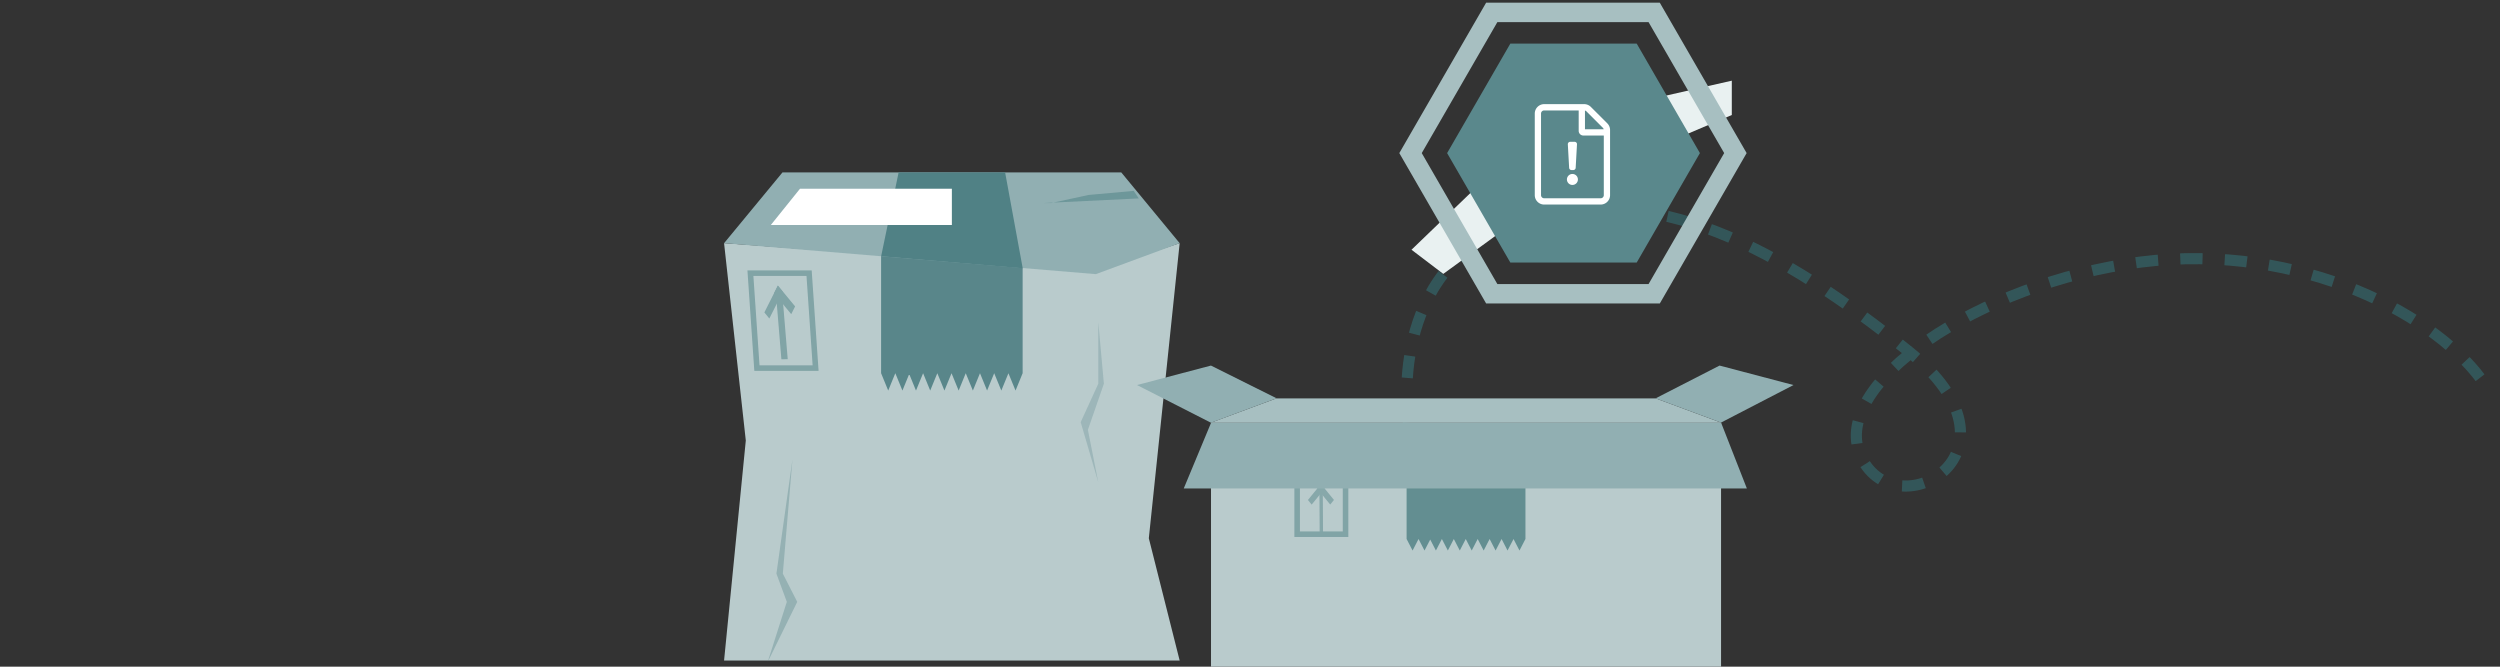 <svg xmlns="http://www.w3.org/2000/svg" xmlns:xlink="http://www.w3.org/1999/xlink" width="450" height="120" viewBox="0 0 450 120">
  <rect x="0" y="0" width="450" height="120" fill="#333333" stroke="none"/>
  <defs>
    <clipPath id="clip-path">
      <rect id="Rechteck_6268" data-name="Rechteck 6268" width="450" height="120" transform="translate(735 1163)" fill="#fff" stroke="#707070" stroke-width="1"/>
    </clipPath>
    <clipPath id="clip-path-2">
      <rect id="Rechteck_6263" data-name="Rechteck 6263" width="62.518" height="54.142" fill="none"/>
    </clipPath>
  </defs>
  <g id="Gruppe_maskieren_10136" data-name="Gruppe maskieren 10136" transform="translate(-735 -1163)" clip-path="url(#clip-path)">
    <g id="Gruppe_10535" data-name="Gruppe 10535">
      <g id="Gruppe_10525" data-name="Gruppe 10525" transform="translate(865.333 1194.032)">
        <path id="Pfad_22899" data-name="Pfad 22899" d="M0,0,66.915,4.958,82.007,0,76.455,53.118l5.552,22.006H0l3.911-39.6Z" transform="translate(0 12.738)" fill="#b9cbcc"/>
        <path id="Vereinigungsmenge_257" data-name="Vereinigungsmenge 257" d="M22.917,23.408h2.56L24.2,26.532Zm-2.558,0-1.282,3.121L17.8,23.408h5.12l-1.28,3.124Zm-5.122,0H17.8L16.52,26.532Zm-2.558,0h2.558l-1.277,3.124Zm-2.559,0H12.68L11.4,26.532Zm-2.559,0H10.12L8.84,26.532Zm-2.5.148L3.84,26.532l-1.28-3.124h5l-1.28,3.124ZM0,23.408H2.559L1.282,26.532Zm0,0V0H25.478V23.408Z" transform="translate(28.264 12.738)" fill="#4f8084" opacity="0.91"/>
        <path id="Pfad_22900" data-name="Pfad 22900" d="M10.514,0h60.98L82.007,12.738,66.915,18.314,0,12.738Z" transform="translate(0 0)" fill="#91afb2"/>
        <g id="Gruppe_10522" data-name="Gruppe 10522" transform="translate(28.271 0)">
          <path id="Pfad_22901" data-name="Pfad 22901" d="M3.148,0H22.317l3.17,17.259L0,15.092Z" transform="translate(0)" fill="#508185"/>
        </g>
        <path id="Pfad_22902" data-name="Pfad 22902" d="M5.257,0H32.593V6.533H0Z" transform="translate(8.411 2.94)" fill="#fff"/>
        <g id="Gruppe_10524" data-name="Gruppe 10524" transform="translate(4.205 17.638)" opacity="0.53">
          <g id="Gruppe_10523" data-name="Gruppe 10523" transform="translate(2.026 2.724)">
            <path id="Pfad_4022" data-name="Pfad 4022" d="M5.064,2.586.306,1.53,0,0,4.758,1.056Z" transform="translate(3.458 0) rotate(38)" fill="#4f8084"/>
            <path id="Pfad_4023" data-name="Pfad 4023" d="M5.284,1.378,0,2.434.306,1.056,5.59,0Z" transform="translate(5.359 1.531) rotate(128)" fill="#4f8084"/>
            <path id="Linie_341" data-name="Linie 341" d="M.977,11.828,0,.02,1.139,0l.977,11.808Z" transform="translate(3.108 1.451)" fill="#4f8084"/>
          </g>
          <g id="Pfad_22903" data-name="Pfad 22903" transform="translate(0 0)" fill="none">
            <path d="M0,0H11.565l1.24,18.085H1.24Z" stroke="none"/>
            <path d="M 1.071 1 L 2.174 17.085 L 11.735 17.085 L 10.631 1 L 1.071 1 M -2.86102294921875e-06 -1.9073486328125e-06 L 11.565 -1.9073486328125e-06 L 12.806 18.085 L 1.24 18.085 L -2.86102294921875e-06 -1.9073486328125e-06 Z" stroke="none" fill="#4f8084"/>
          </g>
        </g>
        <path id="Pfad_22904" data-name="Pfad 22904" d="M3.17,0,4.179,11.077,1.3,19.379,3.17,28.833,0,18l3.17-6.918Z" transform="translate(64.19 26.956)" fill="#5a888c" opacity="0.3"/>
        <path id="Pfad_22905" data-name="Pfad 22905" d="M0,36.453,3.458,25.6,1.585,20.523,4.467,0,2.738,20.523,5.331,25.6Z" transform="translate(7.838 51.701)" fill="#5a888c" opacity="0.38"/>
        <path id="Pfad_22906" data-name="Pfad 22906" d="M16.4,0c-.2,0-8.133.735-8.133.735L1.508,2.2H0l17.315-.84Z" transform="translate(57.334 3.325)" fill="#5a888c" opacity="0.63"/>
      </g>
      <path id="Pfad_22891" data-name="Pfad 22891" d="M713.812,812.466s-4.4-27.839,19.749-36.051,47.766,5.222,70.279,23.289-1.986,32.182-8.468,19.2,21.277-31.59,50.238-35.275,54.019,9.868,62.122,22.289" transform="translate(274.718 426.542)" fill="none" stroke="#346e73" stroke-width="2" stroke-dasharray="4 4" opacity="0.6"/>
      <g id="Gruppe_10514" data-name="Gruppe 10514" transform="translate(939.663 1228.802)">
        <path id="Pfad_22892" data-name="Pfad 22892" d="M11.77,0H80.039l11.77,4.368H0Z" transform="translate(13.318 5.907)" fill="#a7bfc1"/>
        <rect id="Rechteck_6257" data-name="Rechteck 6257" width="91.809" height="44.408" transform="translate(13.318 10.275)" fill="#b9cbcc"/>
        <path id="Vereinigungsmenge_254" data-name="Vereinigungsmenge 254" d="M19.242,15.523h2.15L20.318,17.6Zm-2.147,0L16.019,17.6l-1.075-2.072h4.3L18.167,17.6Zm-4.3,0h2.15L13.871,17.6Zm-2.147,0h2.147L11.722,17.6Zm-2.149,0h2.149L9.572,17.6Zm-2.149,0H8.5L7.423,17.6Zm-2.1.1L3.224,17.6,2.149,15.523h4.2L5.274,17.6ZM0,15.523H2.149L1.076,17.6Zm0,0V0H21.392V15.523Z" transform="translate(48.526 15.693)" fill="#5a888c" opacity="0.91"/>
        <g id="Gruppe_10513" data-name="Gruppe 10513" transform="translate(28.325 18.943)" opacity="0.53">
          <g id="Gruppe_10512" data-name="Gruppe 10512" transform="translate(2.097 2.379)">
            <path id="Pfad_4022-2" data-name="Pfad 4022" d="M3.785,1.439.108,1.065,0,0,3.677.375Z" transform="translate(2.693 0) rotate(45)" fill="#5a888c"/>
            <path id="Pfad_4023-2" data-name="Pfad 4023" d="M3.677,1.065,0,1.439.108.375,3.785,0Z" transform="translate(3.694 1.028) rotate(135)" fill="#5a888c"/>
            <path id="Linie_341-2" data-name="Linie 341" d="M.047,8.4,0,.014.607,0,.654,8.39Z" transform="translate(2.407 0.504)" fill="#5a888c"/>
          </g>
          <g id="Rechteck_6259" data-name="Rechteck 6259" transform="translate(0 0)" fill="none" stroke="#508185" stroke-width="1">
            <rect width="9.711" height="11.913" stroke="none"/>
            <rect x="0.5" y="0.5" width="8.711" height="10.913" fill="none"/>
          </g>
        </g>
        <path id="Pfad_22893" data-name="Pfad 22893" d="M25.118,5.891,13.308,0,0,3.506,13.308,10.29Z" transform="translate(0 0)" fill="#91afb2"/>
        <path id="Pfad_22894" data-name="Pfad 22894" d="M0,5.9,11.513,0,24.821,3.506,11.768,10.264Z" transform="translate(93.345 0)" fill="#91afb2"/>
        <path id="Pfad_22895" data-name="Pfad 22895" d="M4.924,0h91.8l4.638,11.842H0" transform="translate(8.412 10.28)" fill="#91afb2"/>
      </g>
      <path id="Pfad_22907" data-name="Pfad 22907" d="M718.5,801.622l-5.72-4.347,12.355-11.9,23.107-13.5,22.192-5.033v6.177L759.681,777.6l-30.2,16.015Z" transform="translate(276.29 410.68)" fill="#e9f1f1"/>
      <g id="Gruppe_10528" data-name="Gruppe 10528" transform="translate(986.876 1163.485)">
        <g id="Gruppe_10527" data-name="Gruppe 10527">
          <g id="Gruppe_10526" data-name="Gruppe 10526" clip-path="url(#clip-path-2)">
            <path id="Pfad_22908" data-name="Pfad 22908" d="M45.5,36.308l13.61,23.573L45.5,83.455H18.284L4.674,59.881l13.61-23.573Zm2.019-3.5H16.265L.635,59.881l15.63,27.071H47.524l15.63-27.071Z" transform="translate(-0.635 -32.81)" fill="#a7bfc1"/>
            <path id="Pfad_22909" data-name="Pfad 22909" d="M34.762,32.81H12.011L.635,52.513l11.376,19.7H34.762l11.376-19.7Z" transform="translate(7.97 -25.442)" fill="#5a888c"/>
            <path id="Pfad_22910" data-name="Pfad 22910" d="M2.93-20.172-.031-23.133a1.694,1.694,0,0,0-1.2-.5h-7.2a1.7,1.7,0,0,0-1.694,1.7V-7.251A1.694,1.694,0,0,0-8.431-5.557H1.733A1.694,1.694,0,0,0,3.427-7.251v-11.72A1.7,1.7,0,0,0,2.93-20.172Zm-.8.8a.555.555,0,0,1,.148.261H-1.09v-3.37a.555.555,0,0,1,.261.148Zm-.4,12.684H-8.431A.566.566,0,0,1-9-7.251V-21.933a.566.566,0,0,1,.565-.565H-2.22v3.67a.845.845,0,0,0,.847.847H2.3V-7.251A.566.566,0,0,1,1.733-6.687ZM-3.748-16.851a.429.429,0,0,0-.427.448l.236,4.235a.425.425,0,0,0,.424.4h.328a.422.422,0,0,0,.424-.4l.236-4.235a.424.424,0,0,0-.424-.448Zm1.387,6.776a.987.987,0,0,0-.988-.988.987.987,0,0,0-.988.988.987.987,0,0,0,.988.988A.987.987,0,0,0-2.361-10.075Z" transform="translate(34.508 41.892)" fill="#fff"/>
          </g>
        </g>
      </g>
    </g>
  </g>
</svg>
